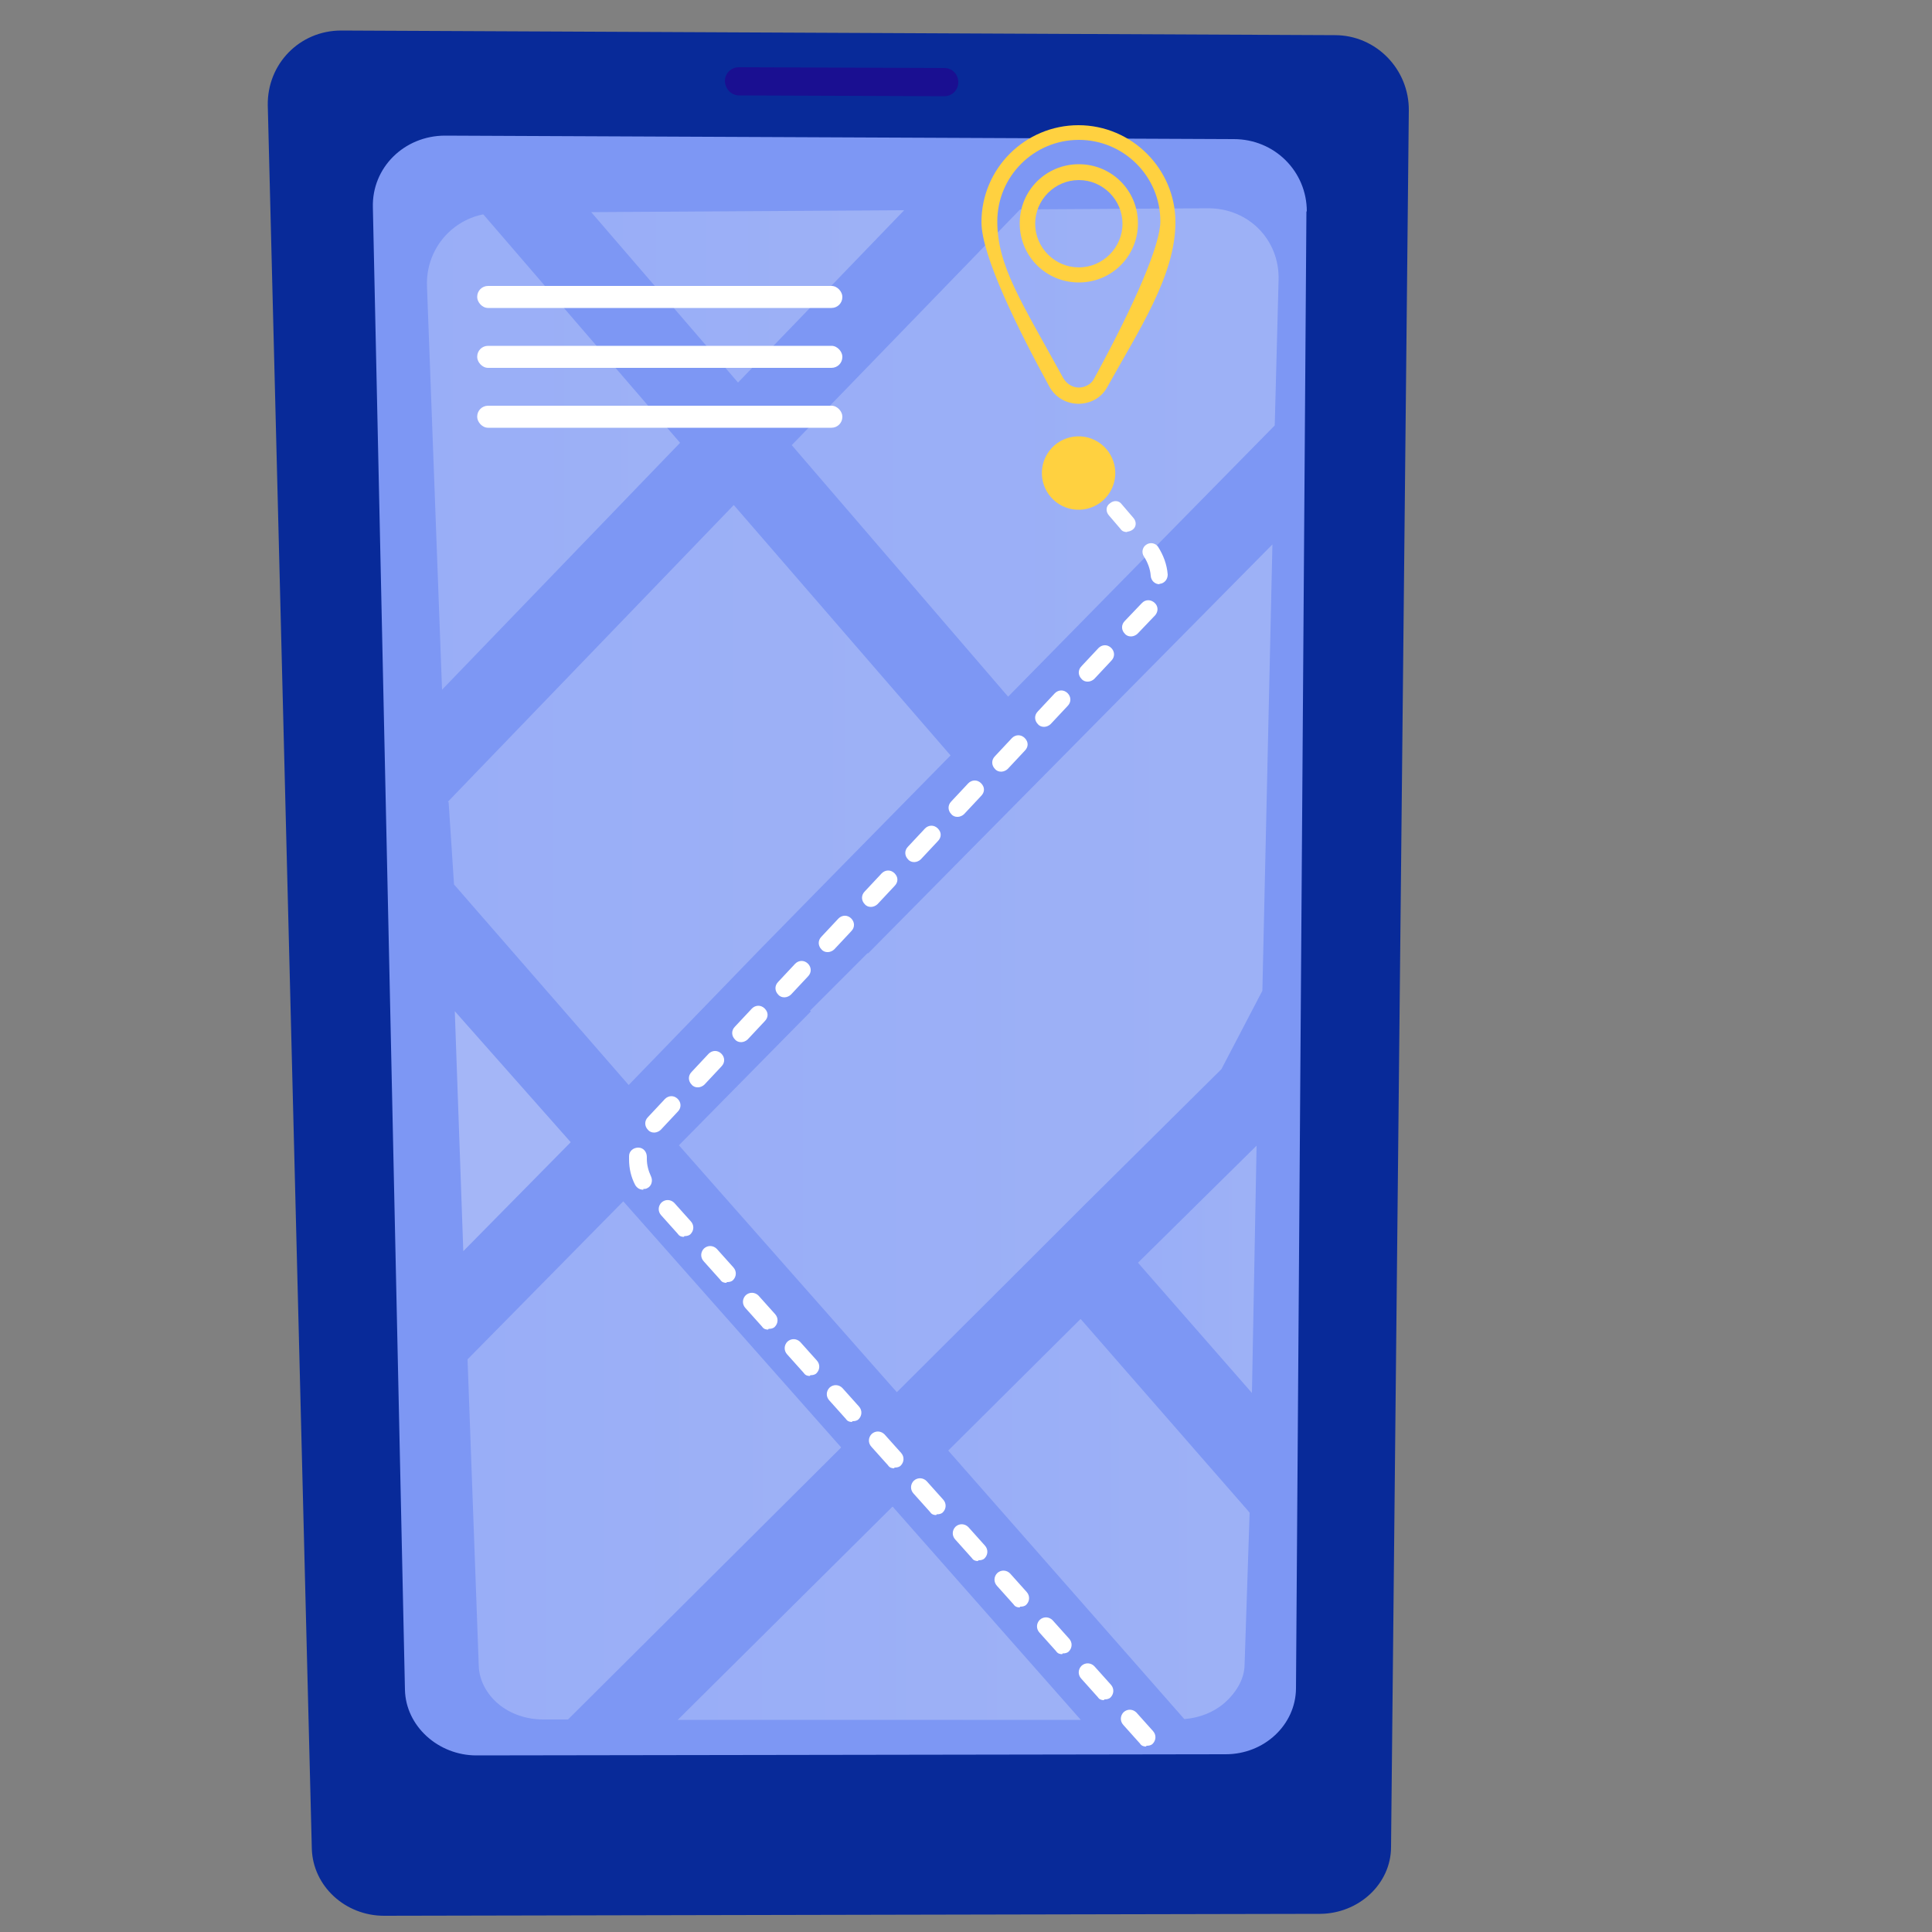 <svg xmlns="http://www.w3.org/2000/svg" xmlns:xlink="http://www.w3.org/1999/xlink" id="OBJECTS" viewBox="0 0 500 500"><rect x="0" y="0" width="500" height="500" fill="#808080" stroke="none"/><defs><style>      .st0 {        fill: url(#linear-gradient2);      }      .st1 {        fill: url(#linear-gradient1);      }      .st2 {        fill: url(#linear-gradient9);      }      .st3 {        fill: url(#linear-gradient3);      }      .st4 {        fill: url(#linear-gradient6);      }      .st5 {        fill: url(#linear-gradient8);      }      .st6 {        fill: url(#linear-gradient7);      }      .st7 {        fill: url(#linear-gradient5);      }      .st8 {        fill: url(#linear-gradient4);      }      .st9 {        fill: url(#linear-gradient10);      }      .st10 {        fill: url(#linear-gradient);      }      .st11 {        fill: #7d97f4;      }      .st12 {        fill: #fff;      }      .st13 {        opacity: .3;      }      .st14 {        fill: #ffd140;      }    </style><linearGradient id="linear-gradient" x1="428.4" y1="168.1" x2="174" y2="675.1" gradientTransform="translate(0 -342)" gradientUnits="userSpaceOnUse"><stop offset="0" stop-color="#082a99"></stop><stop offset="1" stop-color="#082a99"></stop></linearGradient><linearGradient id="linear-gradient1" x1="227.8" y1="206.9" x2="222.6" y2="288.4" gradientTransform="translate(0 -342)" gradientUnits="userSpaceOnUse"><stop offset="0" stop-color="#09005d"></stop><stop offset="1" stop-color="#1a0f91"></stop></linearGradient><linearGradient id="linear-gradient2" x1="294.5" y1="670.5" x2="325.2" y2="670.5" gradientTransform="translate(0 -342)" gradientUnits="userSpaceOnUse"><stop offset="0" stop-color="#dae3fe"></stop><stop offset="1" stop-color="#e9effd"></stop></linearGradient><linearGradient id="linear-gradient3" x1="245.5" y1="735.2" x2="323.4" y2="735.2" gradientTransform="translate(0 -342)" gradientUnits="userSpaceOnUse"><stop offset="0" stop-color="#dae3fe"></stop><stop offset="1" stop-color="#e9effd"></stop></linearGradient><linearGradient id="linear-gradient4" x1="175.7" y1="592.6" x2="329.3" y2="592.6" gradientTransform="translate(0 -342)" gradientUnits="userSpaceOnUse"><stop offset="0" stop-color="#dae3fe"></stop><stop offset="1" stop-color="#e9effd"></stop></linearGradient><linearGradient id="linear-gradient5" x1="175.4" y1="759.5" x2="279.7" y2="759.5" gradientTransform="translate(0 -342)" gradientUnits="userSpaceOnUse"><stop offset="0" stop-color="#dae3fe"></stop><stop offset="1" stop-color="#e9effd"></stop></linearGradient><linearGradient id="linear-gradient6" x1="121" y1="720" x2="217.6" y2="720" gradientTransform="translate(0 -342)" gradientUnits="userSpaceOnUse"><stop offset="0" stop-color="#dae3fe"></stop><stop offset="1" stop-color="#e9effd"></stop></linearGradient><linearGradient id="linear-gradient7" x1="204.9" y1="459.1" x2="330.8" y2="459.1" gradientTransform="translate(0 -342)" gradientUnits="userSpaceOnUse"><stop offset="0" stop-color="#dae3fe"></stop><stop offset="1" stop-color="#e9effd"></stop></linearGradient><linearGradient id="linear-gradient8" x1="153" y1="418.7" x2="234" y2="418.7" gradientTransform="translate(0 -342)" gradientUnits="userSpaceOnUse"><stop offset="0" stop-color="#dae3fe"></stop><stop offset="1" stop-color="#e9effd"></stop></linearGradient><linearGradient id="linear-gradient9" x1="115.9" y1="547.7" x2="246" y2="547.7" gradientTransform="translate(0 -342)" gradientUnits="userSpaceOnUse"><stop offset="0" stop-color="#dae3fe"></stop><stop offset="1" stop-color="#e9effd"></stop></linearGradient><linearGradient id="linear-gradient10" x1="110.6" y1="459" x2="176" y2="459" gradientTransform="translate(0 -342)" gradientUnits="userSpaceOnUse"><stop offset="0" stop-color="#dae3fe"></stop><stop offset="1" stop-color="#e9effd"></stop></linearGradient></defs><g><path class="st10" d="M360,478c0,9.5-8.3,17.2-18.3,17.3l-242.3.5c-10.1,0-18.4-7.7-18.7-17.3L69.3,27.3c-.2-10.7,8.2-19.4,19-19.4l257.2,1.2c10.6,0,19.2,8.8,19.1,19.5l-4.6,449.4h0Z"></path><path class="st11" d="M338.2,54.7c0-10.3-8.3-18.7-18.9-18.7l-204.1-.9c-10.6,0-19,8.3-18.7,18.6l8.3,383.6c.2,9.4,8.6,17,18.5,17l193.9-.3c10,0,18.1-7.6,18.2-17l2.7-382.3h0Z"></path><path class="st1" d="M248,21.3c0,2-1.6,3.6-3.6,3.6l-53.1-.2c-2,0-3.6-1.6-3.7-3.7h0c0-2,1.6-3.6,3.6-3.6l53.2.2c2,0,3.6,1.6,3.6,3.7h0Z"></path></g><g class="st13"><polygon class="st0" points="294.5 326.8 325.2 296.5 324 360.5 294.6 326.9 294.5 326.8"></polygon><path class="st3" d="M279.8,341.5l43.2,49.5.4.5-1.3,39.2c0,3.8-2.2,7.4-5.3,10.1-2.8,2.4-6.5,3.8-10.3,4.1l-61.1-69.5,34.2-34h.1Z"></path><polygon class="st8" points="316.1 276.7 281.1 311.4 266.3 326.2 232.1 360.3 175.7 296.4 175.8 296.3 209.9 261.7 209.9 261.7 209.6 261.6 209.6 261.6 224.5 246.7 224.6 246.7 224.7 246.7 224.7 246.7 224.7 246.7 259.7 211.3 329.3 140.9 326.7 256.4 316.1 276.7"></polygon><polygon class="st7" points="279.7 445.1 175.4 445.1 231 389.9 279.7 445.1"></polygon><path class="st4" d="M217.6,374.7l-70.6,70.3h-6.4c-4.3,0-8.5-1.4-11.6-4-3.1-2.6-5-6.2-5.1-9.9l-2.9-79.3,40.3-40.9,56.4,63.7h-.1Z"></path><polygon class="st12" points="147.7 295.6 119.9 323.8 117.7 261.7 147.7 295.6 147.7 295.6"></polygon><path class="st6" d="M260.9,180.3l-56-65.1,59.1-61,48.7-.3c10.4,0,18.4,8.1,18.2,18.4l-1,37.8-69,70.2h.1Z"></path><polygon class="st5" points="153 54.9 234 54.4 191 99 153 54.9"></polygon><polygon class="st2" points="189.9 130.7 246 195.5 211.1 231 196.4 246 162.7 280.8 117.5 228.9 117.5 228.9 116.1 207.6 115.9 207.5 189.9 130.7"></polygon><path class="st9" d="M125.1,55.5l50.9,59.1-61.6,63.9-3.9-104.5c-.3-9.1,5.9-16.7,14.4-18.5h.1Z"></path></g><g><rect class="st12" x="123.5" y="74" width="94.5" height="5.7" rx="2.8" ry="2.8"></rect><rect class="st12" x="123.5" y="89.5" width="94.5" height="5.7" rx="2.8" ry="2.8"></rect><rect class="st12" x="123.5" y="105" width="94.5" height="5.7" rx="2.8" ry="2.8"></rect></g><g><g><path class="st14" d="M279.2,104.5c-3.3,0-6.1-1.7-7.6-4.4-8-14.6-17.6-33.9-17.6-42.6,0-13.9,11.3-25.1,25.1-25.1s25.1,11.3,25.1,25.1-9.5,28-17.6,42.6c-1.5,2.8-4.3,4.4-7.6,4.4ZM279.2,36.2c-11.7,0-21.1,9.5-21.1,21.1s6.3,20.9,17.1,40.6c.9,1.5,2.4,2.4,4,2.4s3.3-.9,4-2.4c10.8-19.8,17.1-34.7,17.1-40.6,0-11.7-9.5-21.1-21.1-21.1Z"></path><path class="st14" d="M279.2,73.1c-8.5,0-15.3-6.8-15.3-15.3s6.8-15.3,15.3-15.3,15.3,6.8,15.3,15.3-6.8,15.3-15.3,15.3ZM279.2,46.6c-6.2,0-11.3,5.1-11.3,11.3s5.1,11.3,11.3,11.3,11.3-5.1,11.3-11.3-5.1-11.3-11.3-11.3Z"></path></g><circle class="st14" cx="279.2" cy="122.5" r="9.5" transform="translate(28.2 295.6) rotate(-58.3)"></circle></g><path class="st12" d="M296.6,452c-.7,0-1.2-.2-1.6-.8l-4.3-4.8c-.9-1-.8-2.4.1-3.3,1-.9,2.4-.8,3.3.1l4.3,4.8c.9,1,.8,2.4-.1,3.3-.4.4-1,.5-1.5.5h-.1ZM285.7,440c-.7,0-1.2-.2-1.6-.8l-4.3-4.8c-.9-1-.8-2.4.1-3.3,1-.9,2.4-.8,3.3.1l4.3,4.8c.9,1,.8,2.4-.1,3.3-.4.4-1,.5-1.5.5h-.1ZM274.9,428.1c-.7,0-1.2-.2-1.6-.8l-4.3-4.8c-.9-1-.8-2.4.1-3.3,1-.9,2.4-.8,3.3.1l4.3,4.8c.9,1,.8,2.4-.1,3.3-.4.4-1,.5-1.5.5h-.1ZM263.9,416c-.7,0-1.2-.2-1.6-.8l-4.3-4.8c-.9-1-.8-2.4.1-3.3,1-.9,2.4-.8,3.3.1l4.3,4.8c.9,1,.8,2.4-.1,3.3-.4.4-1,.5-1.5.5h-.1ZM253.1,404c-.7,0-1.2-.2-1.6-.8l-4.3-4.8c-.9-1-.8-2.4.1-3.3,1-.9,2.4-.8,3.3.1l4.3,4.8c.9,1,.8,2.4-.1,3.3-.4.4-1,.5-1.5.5h-.1ZM242.3,392.1c-.7,0-1.2-.2-1.6-.8l-4.3-4.8c-.9-1-.8-2.4.1-3.3,1-.9,2.4-.8,3.3.1l4.3,4.8c.9,1,.8,2.4-.1,3.3-.4.4-1,.5-1.5.5h-.1ZM231.4,380c-.7,0-1.2-.2-1.6-.8l-4.3-4.8c-.9-1-.8-2.4.1-3.3,1-.9,2.4-.8,3.3.1l4.3,4.8c.9,1,.8,2.4-.1,3.3-.4.4-1,.5-1.5.5h-.1ZM220.5,368c-.7,0-1.2-.2-1.6-.8l-4.3-4.8c-.9-1-.8-2.4.1-3.3,1-.9,2.4-.8,3.3.1l4.3,4.8c.9,1,.8,2.4-.1,3.3-.4.4-1,.5-1.5.5h-.1ZM209.6,356.1c-.7,0-1.2-.2-1.6-.8l-4.3-4.8c-.9-1-.8-2.4.1-3.3,1-.9,2.4-.8,3.3.1l4.3,4.8c.9,1,.8,2.4-.1,3.3-.4.4-1,.5-1.5.5h-.1ZM198.8,344.1c-.7,0-1.2-.2-1.6-.8l-4.3-4.8c-.9-1-.8-2.4.1-3.3,1-.9,2.4-.8,3.3.1l4.3,4.8c.9,1,.8,2.4-.1,3.3-.4.4-1,.5-1.5.5h-.1ZM188,332c-.7,0-1.2-.2-1.6-.8l-4.3-4.8c-.9-1-.8-2.4.1-3.3,1-.9,2.4-.8,3.3.1l4.3,4.8c.9,1,.8,2.4-.1,3.3-.4.4-1,.5-1.5.5h-.1ZM177,320.1c-.7,0-1.2-.2-1.6-.8l-4.3-4.8c-.9-1-.8-2.4.1-3.3,1-.9,2.4-.8,3.3.1l4.3,4.8c.9,1,.8,2.4-.1,3.3-.4.4-1,.5-1.5.5h-.1ZM166.5,307.9c-.9,0-1.6-.4-2.1-1.2-1.1-2.1-1.6-4.3-1.6-6.7s0-.5,0-.8c0-1.3,1.1-2.2,2.4-2.2s2.2,1.1,2.2,2.4v.5c0,1.6.4,3.1,1.1,4.6.5,1.1.1,2.5-1,3-.3.2-.7.2-1.1.2h.1ZM169.2,293.1c-.5,0-1.1-.2-1.5-.7-.9-.9-1-2.3,0-3.3l4.4-4.7c.9-.9,2.3-1,3.3,0,.9.9,1,2.3,0,3.3l-4.4,4.7c-.4.4-1.1.7-1.6.7h-.1ZM180.5,281.4c-.5,0-1.1-.2-1.5-.7-.9-.9-1-2.3,0-3.3l4.4-4.7c.9-.9,2.3-1,3.3,0,.9.9,1,2.3,0,3.3l-4.4,4.7c-.4.4-1.1.7-1.6.7h-.1ZM191.7,269.7c-.5,0-1.1-.2-1.5-.7-.9-.9-1-2.3,0-3.3l4.4-4.7c.9-.9,2.3-1,3.3,0s1,2.3,0,3.3l-4.4,4.7c-.4.4-1.1.7-1.6.7h-.1ZM202.9,258.1c-.5,0-1.1-.2-1.5-.7-.9-.9-1-2.3,0-3.3l4.4-4.7c.9-.9,2.3-1,3.3,0,.9.9,1,2.3,0,3.3l-4.4,4.7c-.4.4-1.1.7-1.6.7h-.1ZM214.1,246.4c-.5,0-1.1-.2-1.5-.7-.9-.9-1-2.3,0-3.3l4.4-4.7c.9-.9,2.3-1,3.3,0,.9.9,1,2.3,0,3.3l-4.4,4.7c-.4.4-1.1.7-1.6.7h-.1ZM225.3,234.7c-.5,0-1.1-.2-1.5-.7-.9-.9-1-2.3,0-3.3l4.4-4.7c.9-.9,2.3-1,3.3,0s1,2.3,0,3.3l-4.4,4.7c-.4.4-1.1.7-1.6.7h-.1ZM236.5,223.1c-.5,0-1.1-.2-1.5-.7-.9-.9-1-2.3,0-3.3l4.4-4.7c.9-.9,2.3-1,3.3,0s1,2.3,0,3.3l-4.4,4.7c-.4.4-1.1.7-1.6.7h-.1ZM247.7,211.4c-.5,0-1.1-.2-1.5-.7-.9-.9-1-2.3,0-3.3l4.4-4.7c.9-.9,2.3-1,3.3,0s1,2.3,0,3.3l-4.4,4.7c-.4.4-1.1.7-1.6.7h-.1ZM259,199.7c-.5,0-1.1-.2-1.5-.7-.9-.9-1-2.3,0-3.3l4.4-4.7c.9-.9,2.3-1,3.3,0s1,2.3,0,3.3l-4.4,4.7c-.4.4-1.1.7-1.6.7h-.1ZM270.1,188.1c-.5,0-1.1-.2-1.5-.7-.9-.9-1-2.3,0-3.3l4.4-4.7c.9-.9,2.3-1,3.3,0,.9.9,1,2.3,0,3.3l-4.4,4.7c-.4.4-1.1.7-1.6.7h-.1ZM281.4,176.4c-.5,0-1.1-.2-1.5-.7-.9-.9-1-2.3,0-3.3l4.4-4.7c.9-.9,2.3-1,3.3,0,.9.9,1,2.3,0,3.3l-4.4,4.7c-.4.4-1.1.7-1.6.7h-.1ZM292.6,164.7c-.5,0-1.1-.2-1.5-.7-.9-.9-1-2.3,0-3.3l4.2-4.4s.1-.1.2-.2c.9-1,2.3-1,3.3-.1,1,.9,1,2.3.1,3.3,0,0-.2.2-.3.3l-4.2,4.4c-.4.4-1.1.7-1.6.7h-.1ZM300.1,151.2c-1.2,0-2.2-.9-2.3-2.2-.1-1.7-.8-3.5-1.7-4.9-.8-1.1-.4-2.5.5-3.1,1.1-.8,2.5-.4,3.1.5,1.4,2.2,2.3,4.6,2.5,7.2,0,1.3-.9,2.3-2.1,2.4h-.1,0ZM291.7,137.7c-.7,0-1.3-.2-1.7-.8l-3-3.5c-.9-1-.8-2.4.2-3.1,1-.9,2.4-.8,3.1.2l3,3.5c.9,1,.8,2.4-.2,3.1-.4.3-1,.5-1.5.5h.1Z"></path></svg>